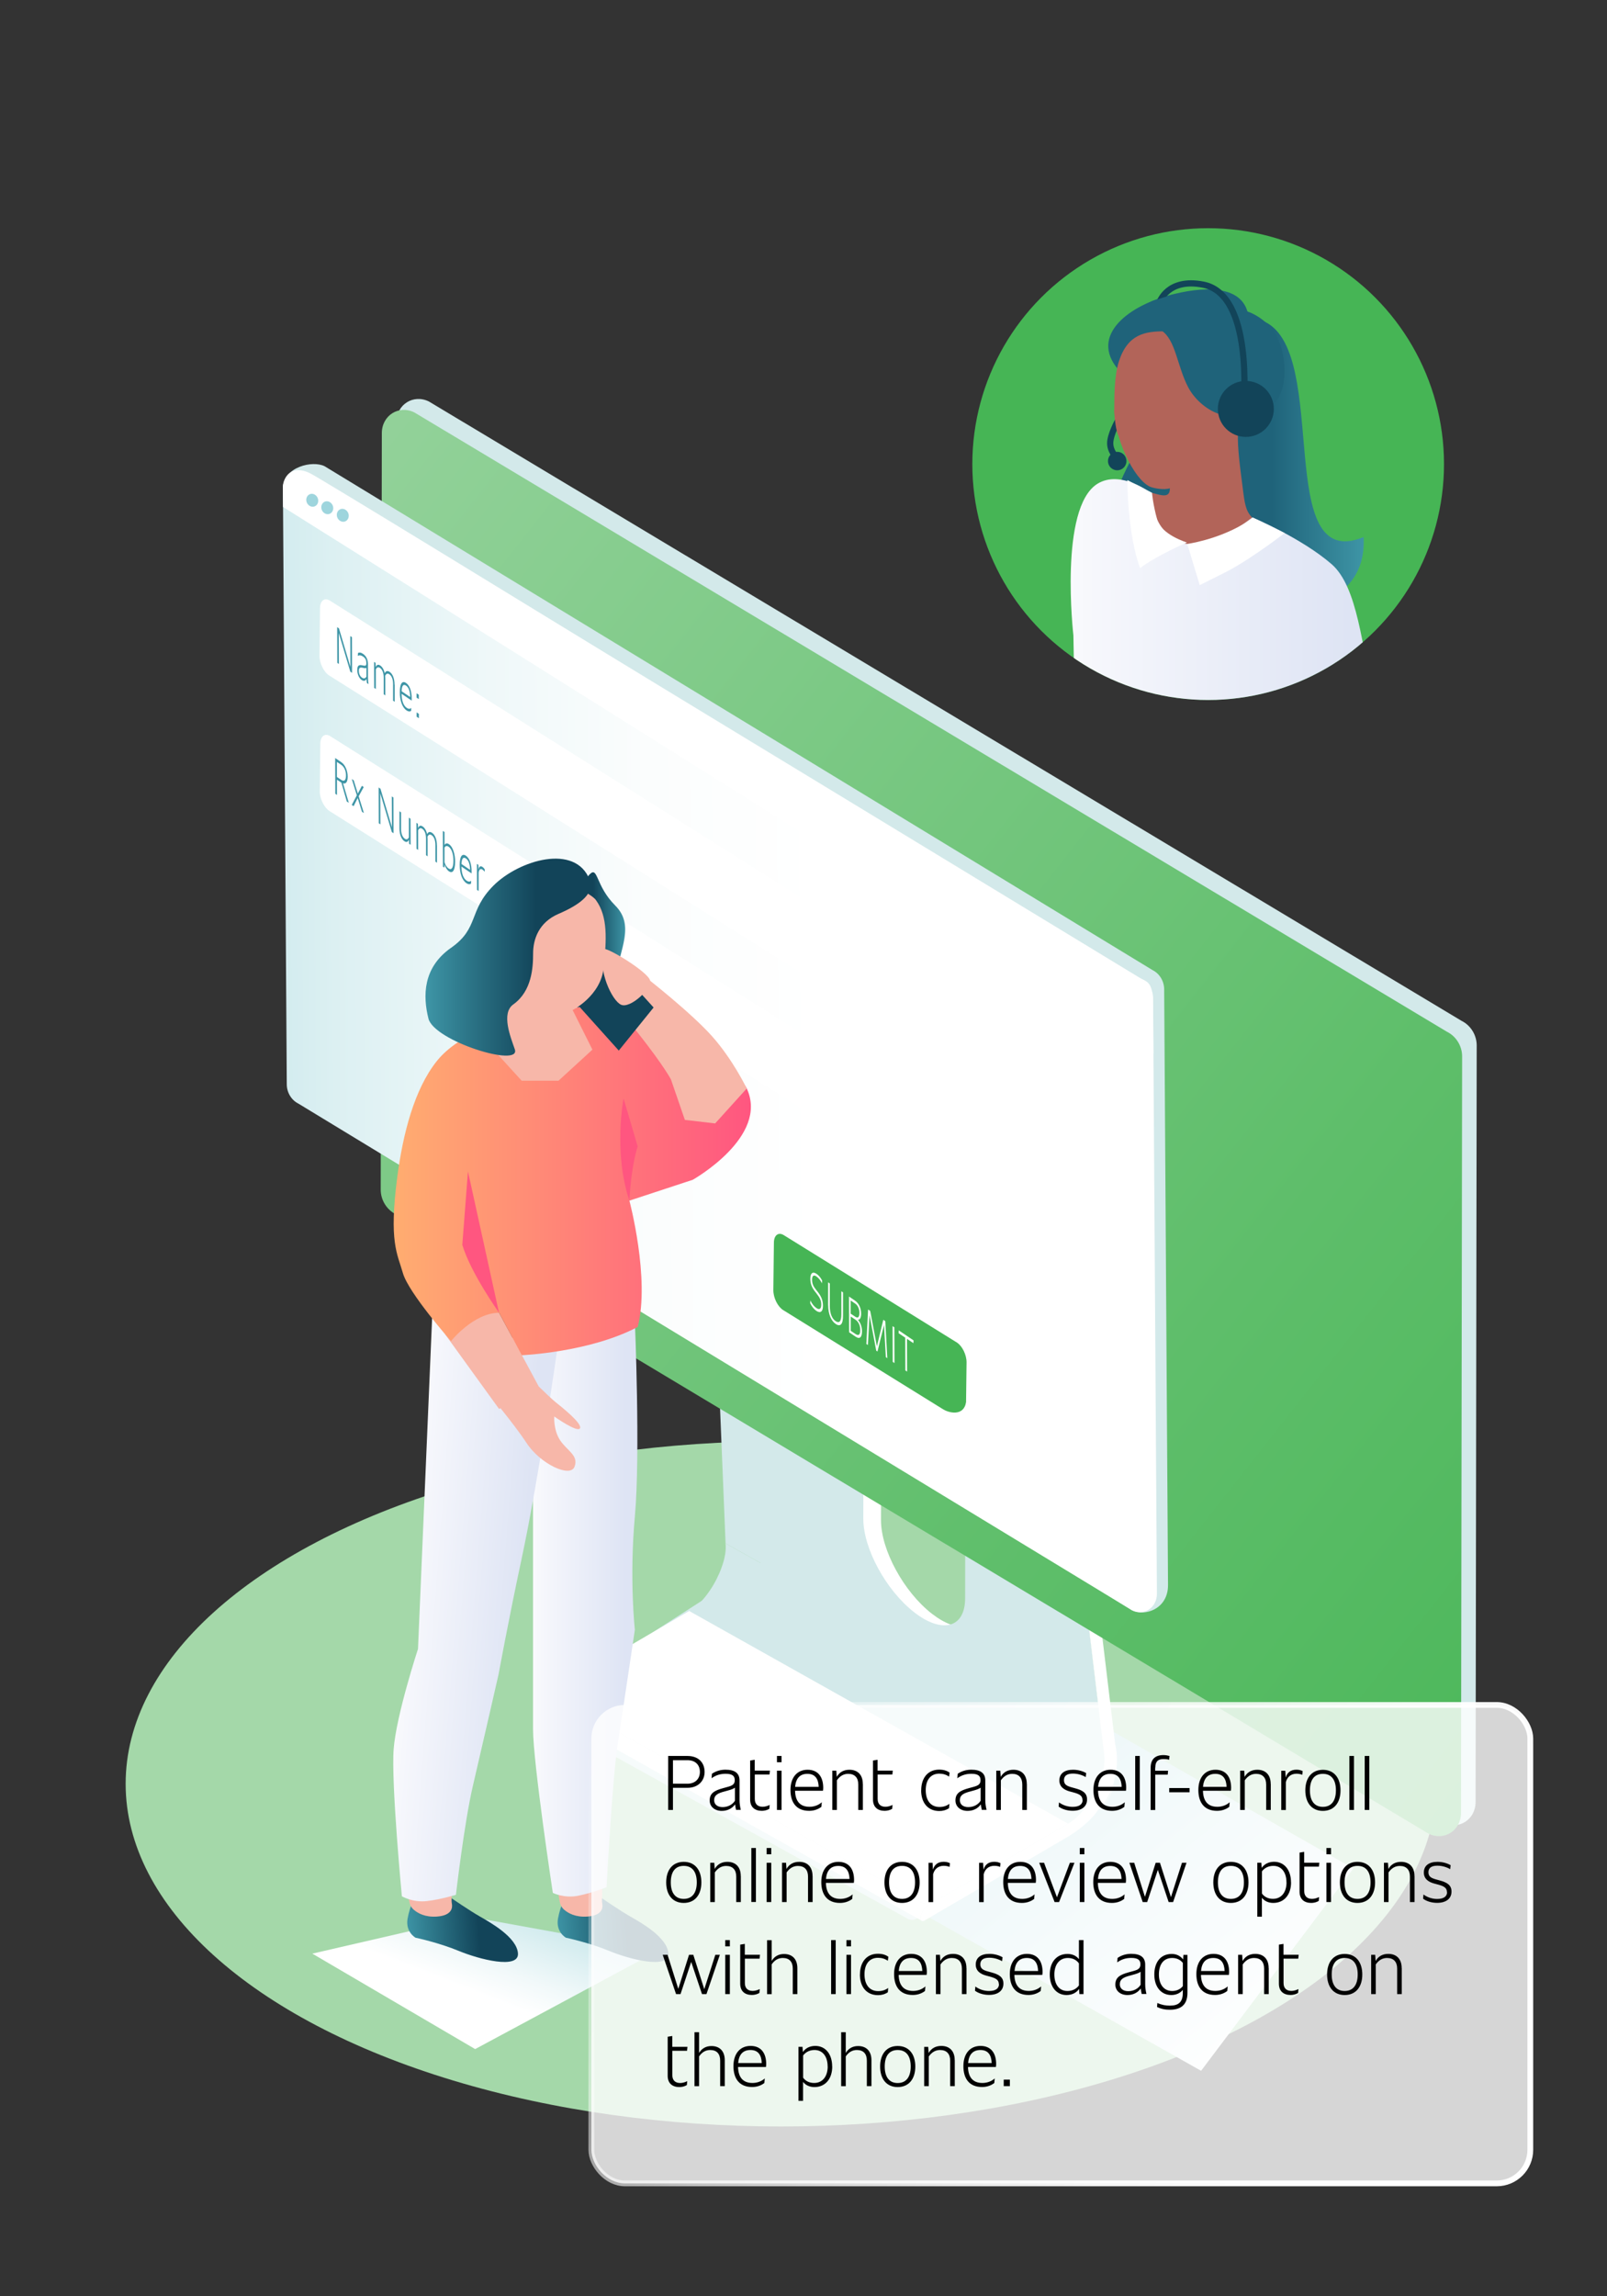 <?xml version="1.0" encoding="UTF-8"?>
<svg xmlns="http://www.w3.org/2000/svg" xmlns:xlink="http://www.w3.org/1999/xlink" viewBox="0 0 259 370">
  <rect x="0" y="0" width="259" height="370" fill="#333333" stroke="none"/>
  <defs>
    <style>
      .cls-1 {
        fill: #1f637a;
      }

      .cls-1, .cls-2, .cls-3, .cls-4 {
        fill-rule: evenodd;
      }

      .cls-5 {
        fill: #46b555;
      }

      .cls-6 {
        stroke: url(#linear-gradient-17);
        stroke-width: .93px;
      }

      .cls-6, .cls-3 {
        fill: none;
        stroke-miterlimit: 10;
      }

      .cls-7 {
        fill: url(#linear-gradient-8);
      }

      .cls-8 {
        fill: url(#linear-gradient-7);
      }

      .cls-9 {
        fill: url(#linear-gradient-5);
      }

      .cls-10 {
        fill: url(#linear-gradient-6);
      }

      .cls-11 {
        fill: url(#linear-gradient-9);
      }

      .cls-12 {
        fill: url(#linear-gradient-3);
      }

      .cls-13 {
        fill: url(#linear-gradient-2);
      }

      .cls-14 {
        fill: #a4d8a9;
      }

      .cls-15 {
        fill: url(#linear-gradient-4);
      }

      .cls-15, .cls-16 {
        mix-blend-mode: multiply;
      }

      .cls-2, .cls-17 {
        fill: #b26459;
      }

      .cls-18 {
        opacity: .8;
      }

      .cls-18, .cls-19 {
        fill: #fff;
      }

      .cls-20 {
        fill: #d3e9ea;
      }

      .cls-21 {
        isolation: isolate;
      }

      .cls-22 {
        fill: #f7b7a9;
      }

      .cls-23 {
        fill: #dadbf5;
      }

      .cls-24 {
        fill: #3e95a6;
      }

      .cls-3 {
        stroke: #124459;
      }

      .cls-25 {
        fill: #9ed5dd;
      }

      .cls-26 {
        fill: url(#linear-gradient-10);
      }

      .cls-27 {
        fill: url(#linear-gradient-11);
      }

      .cls-28 {
        fill: url(#linear-gradient-13);
      }

      .cls-29 {
        fill: url(#linear-gradient-14);
      }

      .cls-30 {
        fill: url(#linear-gradient-15);
      }

      .cls-31 {
        fill: url(#linear-gradient-16);
      }

      .cls-16 {
        fill: url(#linear-gradient);
      }

      .cls-4 {
        fill: url(#linear-gradient-12);
      }

      .cls-32 {
        fill: #ff5680;
      }

      .cls-33 {
        clip-path: url(#clippath);
      }

      .cls-34 {
        fill: #124459;
      }
    </style>
    <linearGradient id="linear-gradient" x1="-1912.76" y1="2214.1" x2="-1809.04" y2="2214.1" gradientTransform="translate(3270.09 -470.43) rotate(34.56) scale(.73 1.08) skewX(-24.61)" gradientUnits="userSpaceOnUse">
      <stop offset="0" stop-color="#9ed5dd"/>
      <stop offset=".45" stop-color="#d1ebee"/>
      <stop offset=".81" stop-color="#f2f9fa"/>
      <stop offset="1" stop-color="#fff"/>
    </linearGradient>
    <linearGradient id="linear-gradient-2" x1="-58.97" y1="1561.48" x2="198.96" y2="1714.83" gradientTransform="translate(72.1 -1545.31) rotate(26.41) scale(1.09 .92) skewX(22.7)" gradientUnits="userSpaceOnUse">
      <stop offset="0" stop-color="#a4d8a9"/>
      <stop offset=".07" stop-color="#9cd5a2"/>
      <stop offset=".69" stop-color="#5ebe6a"/>
      <stop offset=".99" stop-color="#46b555"/>
    </linearGradient>
    <linearGradient id="linear-gradient-3" x1="-48.44" y1="1656.27" x2="96.79" y2="1656.27" gradientTransform="translate(34.84 -1588.72) rotate(26.4) scale(1.08 .93) skewX(23.48)" gradientUnits="userSpaceOnUse">
      <stop offset=".03" stop-color="#9ed5dd"/>
      <stop offset=".03" stop-color="#9ed5dd"/>
      <stop offset=".21" stop-color="#c1e4e9"/>
      <stop offset=".39" stop-color="#dcf0f2"/>
      <stop offset=".57" stop-color="#eff8f9"/>
      <stop offset=".75" stop-color="#fbfdfd"/>
      <stop offset=".95" stop-color="#fff"/>
    </linearGradient>
    <linearGradient id="linear-gradient-4" x1="4626.76" y1="-6514.2" x2="4659.36" y2="-6514.2" gradientTransform="translate(9691.51 164.01) rotate(150) scale(1 -.72) skewX(-30)" xlink:href="#linear-gradient"/>
    <linearGradient id="linear-gradient-5" x1="-6989.97" y1="-191.49" x2="-6972.5" y2="-191.49" gradientTransform="translate(7075.9 12.37) rotate(-4.02)" gradientUnits="userSpaceOnUse">
      <stop offset="0" stop-color="#3e95a6"/>
      <stop offset=".17" stop-color="#328092"/>
      <stop offset=".67" stop-color="#124459"/>
    </linearGradient>
    <linearGradient id="linear-gradient-6" x1="-7014.15" y1="-193.19" x2="-6996.69" y2="-193.19" xlink:href="#linear-gradient-5"/>
    <linearGradient id="linear-gradient-7" x1="9969.49" y1="259.24" x2="9986.3" y2="259.24" gradientTransform="translate(10072.21) rotate(-180) scale(1 -1)" gradientUnits="userSpaceOnUse">
      <stop offset=".12" stop-color="#dee4f4"/>
      <stop offset=".92" stop-color="#f6f7fc"/>
      <stop offset="1" stop-color="#f9fafd"/>
    </linearGradient>
    <linearGradient id="linear-gradient-8" x1="10119.2" y1="964.26" x2="10140.47" y2="964.26" gradientTransform="translate(10249.98 85.01) rotate(-175.54) scale(1 -1)" xlink:href="#linear-gradient-7"/>
    <linearGradient id="linear-gradient-9" x1="9951.2" y1="189.6" x2="10008.77" y2="189.6" gradientTransform="translate(10072.21) rotate(-180) scale(1 -1)" gradientUnits="userSpaceOnUse">
      <stop offset="0" stop-color="#ff5680"/>
      <stop offset="1" stop-color="#ffad70"/>
    </linearGradient>
    <linearGradient id="linear-gradient-10" x1="9971.46" y1="151.44" x2="9979.23" y2="151.44" gradientTransform="translate(10072.21) rotate(-180) scale(1 -1)" gradientUnits="userSpaceOnUse">
      <stop offset="0" stop-color="#3e95a6"/>
      <stop offset=".17" stop-color="#328092"/>
      <stop offset=".67" stop-color="#124459"/>
    </linearGradient>
    <linearGradient id="linear-gradient-11" x1="-6544.75" y1="154.23" x2="-6518.12" y2="154.23" gradientTransform="translate(6613.32)" gradientUnits="userSpaceOnUse">
      <stop offset="0" stop-color="#3e95a6"/>
      <stop offset=".17" stop-color="#328092"/>
      <stop offset=".67" stop-color="#124459"/>
    </linearGradient>
    <clipPath id="clippath">
      <circle class="cls-5" cx="194.72" cy="74.78" r="38.01"/>
    </clipPath>
    <linearGradient id="linear-gradient-12" x1="12575.57" y1="74.94" x2="12615.89" y2="74.94" gradientTransform="translate(12795.37) rotate(-180) scale(1 -1)" gradientUnits="userSpaceOnUse">
      <stop offset="0" stop-color="#3e95a6"/>
      <stop offset=".37" stop-color="#1f637a"/>
    </linearGradient>
    <linearGradient id="linear-gradient-13" x1="11684.31" y1="265.55" x2="11706.03" y2="265.55" gradientTransform="translate(11876.47) rotate(-180) scale(1 -1)" gradientUnits="userSpaceOnUse">
      <stop offset="0" stop-color="#124459"/>
      <stop offset="1" stop-color="#3e95a6"/>
    </linearGradient>
    <linearGradient id="linear-gradient-14" x1="11661.82" y1="264.45" x2="11678.54" y2="264.45" xlink:href="#linear-gradient-13"/>
    <linearGradient id="linear-gradient-15" x1="11661.84" y1="183.65" x2="11705.14" y2="183.65" gradientTransform="translate(11876.47) rotate(-180) scale(1 -1)" xlink:href="#linear-gradient-9"/>
    <linearGradient id="linear-gradient-16" x1="-8771.17" y1="113.16" x2="-8719.93" y2="113.16" gradientTransform="translate(8943.57)" gradientUnits="userSpaceOnUse">
      <stop offset="0" stop-color="#f9fafd"/>
      <stop offset=".08" stop-color="#f6f7fc"/>
      <stop offset=".88" stop-color="#dee4f4"/>
    </linearGradient>
    <linearGradient id="linear-gradient-17" x1="105.01" y1="264.46" x2="236.95" y2="362.07" gradientUnits="userSpaceOnUse">
      <stop offset="0" stop-color="#fff" stop-opacity="0"/>
      <stop offset="0" stop-color="#fff" stop-opacity="0"/>
      <stop offset=".08" stop-color="#fff" stop-opacity=".21"/>
      <stop offset=".17" stop-color="#fff" stop-opacity=".4"/>
      <stop offset=".26" stop-color="#fff" stop-opacity=".56"/>
      <stop offset=".35" stop-color="#fff" stop-opacity=".7"/>
      <stop offset=".45" stop-color="#fff" stop-opacity=".81"/>
      <stop offset=".56" stop-color="#fff" stop-opacity=".89"/>
      <stop offset=".67" stop-color="#fff" stop-opacity=".95"/>
      <stop offset=".81" stop-color="#fff" stop-opacity=".99"/>
      <stop offset="1" stop-color="#fff"/>
    </linearGradient>
  </defs>
  <g class="cls-21">
    <g id="Layer_1">
      <g>
        <ellipse class="cls-14" cx="125.88" cy="287.43" rx="105.63" ry="55.21"/>
        <g>
          <polygon class="cls-16" points="193.58 333.67 128.82 297.15 159.74 267.83 218.12 301.07 193.58 333.67"/>
          <g>
            <path class="cls-20" d="M146.09,309.06l-58.01-32.15c-1.01-.7-1.04-2.24-.06-2.83l40.71-26.2,47.93,33.33c3.76,2.61,3.87,8.3.21,10.49l-29.14,17.45c-.5.3-1.14.26-1.65-.09Z"/>
            <g class="cls-21">
              <path class="cls-20" d="M177.99,282.94l-61.06-34.26c.07.56.04,1.18-.07,1.83-.03.2-.07.39-.12.6-.03.13-.06.26-.1.4,0,.03-.02.06-.03.09-.04.15-.08.29-.13.44-.04.14-.09.27-.14.41-.05.13-.09.26-.14.39-.05.13-.1.25-.15.38-.05.12-.1.25-.16.37-.05.12-.11.24-.17.36-.06.12-.11.24-.17.36-.06.12-.12.24-.18.36-.06.12-.13.24-.19.35-.07.12-.13.23-.2.35-.07.12-.14.23-.21.35-.07.12-.15.24-.23.35-.03.05-.07.1-.1.16-.05.07-.09.14-.14.2-.1.14-.2.28-.3.42-.14.18-.27.36-.41.53-.57.7-1.18,1.3-1.81,1.76-.18.14-.37.26-.56.37-.04.03-.09.05-.13.08l61.06,34.26s.09-.05.13-.08c.19-.11.37-.24.56-.37.63-.47,1.24-1.07,1.81-1.76.14-.17.28-.35.41-.53.1-.14.2-.28.3-.42.05-.07.09-.14.14-.2.03-.05.07-.1.1-.16.08-.12.15-.24.23-.35.07-.12.14-.23.21-.35.07-.12.14-.23.2-.35.07-.12.13-.23.19-.35.06-.12.12-.24.18-.36.06-.12.12-.24.17-.36.06-.12.11-.24.17-.36.05-.12.11-.25.16-.37.05-.13.1-.25.15-.38.05-.13.1-.26.14-.39.05-.14.09-.27.14-.41.05-.15.09-.29.13-.44,0-.03.02-.06.03-.09.04-.13.07-.27.1-.4.05-.2.09-.4.12-.6.11-.66.14-1.27.07-1.83Z"/>
              <polygon class="cls-19" points="149.49 307.07 88.43 272.81 111.08 259.58 172.14 293.84 149.49 307.07"/>
              <path class="cls-19" d="M88.43,272.81s0,0-.01,0c-.04.02-.07.04-.11.07-.12.09-.24.21-.35.34-.03.03-.06.07-.08.1-.02.03-.04.05-.06.08-.02.02-.03.05-.05.07-.01.02-.03.05-.04.07-.01.02-.03.04-.04.07-.01.02-.03.04-.04.07-.01.02-.02.04-.04.07-.01.02-.02.04-.03.07-.01.02-.02.05-.03.07-.01.02-.02.05-.03.07-.01.02-.02.05-.03.07,0,.02-.02.05-.03.07,0,.02-.02.05-.03.07,0,.03-.02.05-.03.08,0,.03-.02.06-.03.09,0,.03-.02.07-.02.1,0,.02,0,.03-.01.05,0,.03-.01.05-.01.08-.05.32,0,.55.14.64l61.06,34.26c-.14-.1-.19-.32-.14-.64,0-.03,0-.05.01-.08,0-.02,0-.03.01-.05,0-.03.02-.07.02-.1,0-.03.02-.06.03-.09,0-.03.02-.05.03-.08,0-.02.02-.05.03-.07,0-.02.02-.05.03-.07,0-.02.02-.05.03-.07.01-.02.02-.05.03-.07.01-.02.02-.05.03-.07.01-.02.02-.05.03-.07.01-.02.02-.04.04-.07.01-.02.03-.04.04-.07.01-.02.03-.05.04-.07.01-.02.03-.05.04-.07.02-.02.03-.05.05-.07.02-.03.04-.05.06-.08.03-.04.05-.07.08-.1.11-.14.23-.25.35-.34.04-.03.07-.05.11-.07,0,0,0,0,.01,0l-61.06-34.26Z"/>
              <g>
                <path class="cls-19" d="M177.75,281.02l-57.96-32.11-2.6-67.3-.23-1.92,28.46,19.79-3.36-.27-.07,45.76c0,4.77,3.66,11.51,8.19,15.04,1.06.82,2.07,1.4,3,1.74,3.06,1.11,5.22-.33,5.22-3.99l.07-47.45,11.77,8.19,7.52,62.53Z"/>
                <path class="cls-20" d="M177.99,282.94l-61.05-34.26-2.83-69.22,3.09,2.15,25.37,17.64-3.36-.27-.07,45.76c0,4.77,3.66,11.51,8.19,15.04,2.29,1.79,4.37,2.41,5.86,1.97,1.46-.42,2.36-1.86,2.36-4.22l.07-49.2,2.85,1.98,11.77,8.19,7.52,62.53.23,1.92Z"/>
              </g>
              <path class="cls-19" d="M171.44,216.33c.29-.13.51-.03.55.31l7.75,64.45c.76,3.17.04,7.62-2.75,10.53-1.37,2.03-3.73,3.7-5.36,4.62l-22.63,13.22c-.5.23-.73-.08-.6-.7.13-.66.63-1.41,1.09-1.68l22.65-13.23c1.2-.68,2.36-1.9,3.35-3.36.99-1.46,1.79-3.15,2.21-4.72.27-1.02.39-1.99.29-2.82l-7.75-64.45c-.06-.49.28-1.31.77-1.82.15-.16.3-.28.44-.34Z"/>
            </g>
          </g>
          <path class="cls-20" d="M232.57,293.69l-166.44-99.8c-1.46-.73-2.42-2.29-2.42-3.95l.18-121.91c0-2.85,2.74-4.58,5.25-3.33l166.44,99.8c1.46.73,2.42,2.29,2.42,3.95l-.18,121.91c0,2.85-2.74,4.58-5.25,3.33Z"/>
          <path class="cls-13" d="M230.22,295.45L63.78,195.65c-1.46-.73-2.42-2.29-2.42-3.95l.18-121.91c0-2.85,2.74-4.58,5.25-3.33l166.44,99.8c1.46.73,2.42,2.29,2.42,3.95l-.18,121.91c0,2.85-2.74,4.58-5.25,3.33Z"/>
        </g>
        <g>
          <g>
            <path class="cls-20" d="M182.45,259.47L49.89,176.42c-1.13-.56-1.87-1.78-1.88-3.09l-2.41-94.83c.22-3.3,4.77-4.34,6.71-3.38l133.44,81.19c1.13.56,1.87,1.78,1.88,3.09l.62,95.99c.02,3.89-3.75,5.11-5.8,4.08Z"/>
            <path class="cls-12" d="M182.45,259.47L48.1,177.83c-1.13-.56-1.87-1.78-1.88-3.09l-.62-95.99c-.01-2.24,2.07-3.63,4.01-2.67l134.35,81.64c1.13.56,1.87,1.78,1.88,3.09l.62,95.99c.01,2.24-2.07,3.63-4.01,2.67Z"/>
          </g>
          <path class="cls-19" d="M45.62,81.69l140.27,88.08s-.02-3.14-.05-7.65-.98-3.83-3.5-5.08c-2.52-1.25-128.87-79.02-132.27-80.73-3.4-1.7-4.49.99-4.48,2.19s.02,3.19.02,3.19Z"/>
          <path class="cls-25" d="M51.29,80.68c0,.58-.43,1.01-.96.97s-.97-.54-.97-1.11.43-1.01.96-.97.97.54.97,1.11Z"/>
          <path class="cls-25" d="M53.71,81.88c0,.58-.43,1.01-.96.97s-.97-.54-.97-1.11.43-1.01.96-.97.97.54.97,1.11Z"/>
          <path class="cls-25" d="M56.21,83.1c0,.58-.43,1.01-.96.97s-.97-.54-.97-1.11.43-1.01.96-.97.97.54.97,1.11Z"/>
        </g>
        <path class="cls-19" d="M174.81,185.54L53.05,108.84c-.87-.56-1.57-1.99-1.56-3.21l.09-7.64c.01-1.22.74-1.75,1.61-1.2l121.76,76.7c.87.56,1.57,1.99,1.56,3.21l-.09,7.64c-.01,1.22-.74,1.75-1.61,1.2Z"/>
        <g>
          <path class="cls-24" d="M56.72,102.66l.02,5.76-.28-.19-1.86-6.24.02,5-.26-.18-.02-5.76.29.2,1.85,6.22-.02-4.98.26.18Z"/>
          <path class="cls-24" d="M59.13,110.04c-.02-.2-.05-.41-.06-.64-.17.32-.44.39-.78.17-.43-.29-.71-.96-.71-1.59,0-.76.26-.88.78-.78l.25.05c.31.06.44,0,.43-.43,0-.41-.12-.76-.54-1.04-.3-.2-.57-.25-.83-.09l.02-.46c.23-.14.51-.09.79.11.57.38.83.96.83,1.71v2.08c0,.4.04.75.08,1.1l-.27-.19ZM59.06,109.01v-1.39c-.1.06-.24.06-.42.02l-.2-.04c-.38-.08-.61-.03-.6.52,0,.45.2.87.5,1.07.32.22.59.11.72-.19Z"/>
          <path class="cls-24" d="M63.61,110.31v2.77s-.26-.18-.26-.18v-2.72c-.01-.73-.22-1.28-.61-1.54-.27-.18-.49-.11-.66.25.01.12.02.26.02.39v2.77s-.26-.18-.26-.18v-2.72c-.01-.73-.22-1.28-.61-1.54-.27-.18-.48-.1-.66.24v3.17s-.26-.18-.26-.18l-.02-4.19.24.16.02.69c.16-.41.42-.48.74-.26.33.22.59.65.71,1.23.19-.38.47-.43.8-.21.47.32.79,1.05.79,2.05Z"/>
          <path class="cls-24" d="M66.36,112.9l-1.64-1.11c.02,1.07.28,1.9.85,2.28.26.17.51.2.72,0l-.03.47c-.22.16-.48.1-.72-.06-.74-.5-1.1-1.62-1.1-2.96,0-1.37.38-1.89,1-1.48.62.42.92,1.38.92,2.56,0,.09,0,.21-.01.29ZM64.73,111.38l1.38.93c-.02-.88-.22-1.53-.67-1.84-.45-.3-.68.05-.71.9Z"/>
          <path class="cls-24" d="M67.5,111.95v.7s-.36-.24-.36-.24v-.7s.36.24.36.24ZM67.51,115.03v.7s-.36-.24-.36-.24v-.7s.36.24.36.24Z"/>
        </g>
        <path class="cls-5" d="M152.08,227.13l-25.88-16.05c-.87-.56-1.57-1.99-1.56-3.21l.09-7.64c.01-1.22.74-1.75,1.61-1.2l27.88,17.29c.87.56,1.57,1.99,1.56,3.21l-.08,6.39c-.37,2.37-2.81,1.71-3.62,1.2Z"/>
        <g>
          <path class="cls-19" d="M130.58,209.97l.03-.43c.29.61.62.99,1,1.25.46.31.75.1.75-.58,0-.65-.22-1.1-.74-1.76l-.2-.26c-.47-.59-.82-1.19-.82-2.15,0-.92.4-1.19.98-.8.35.23.66.59.92,1.08l-.02.46c-.28-.55-.58-.88-.92-1.12-.43-.29-.68-.08-.68.55,0,.65.22,1.08.67,1.64l.2.25c.64.8.88,1.43.89,2.3,0,.92-.4,1.27-1.07.82-.37-.25-.72-.66-1-1.24Z"/>
          <path class="cls-19" d="M133.47,210.33v-3.71s.27.19.27.19v3.71c.02,1.19.38,1.98.94,2.36.57.38.92.08.92-1.11v-3.71s.27.19.27.19v3.71c.02,1.46-.45,1.87-1.18,1.37-.72-.49-1.2-1.54-1.21-3Z"/>
          <path class="cls-19" d="M138.93,214.52c0,.89-.32,1.34-1.03.86l-1.05-.71-.02-5.76.96.65c.64.43,1,1.23,1,2.13,0,.57-.17,1.02-.54.96.43.44.68,1.16.68,1.88ZM137.1,209.55v2.12s.75.5.75.5c.49.33.66-.04.66-.64,0-.63-.24-1.19-.7-1.5l-.71-.48ZM138.65,214.33c0-.74-.27-1.35-.78-1.69l-.76-.51v2.3s.79.53.79.53c.5.34.75.07.75-.62Z"/>
          <path class="cls-19" d="M142.77,218.68l-.29-5.2-1.06,4.29-.2-.14-1.08-5.74-.26,4.83-.25-.17.28-5.55.34.23,1.08,5.71,1.03-4.28.32.22.33,5.96-.25-.17Z"/>
          <path class="cls-19" d="M143.86,213.68l.28.19.02,5.76-.28-.19-.02-5.76Z"/>
          <path class="cls-19" d="M147.22,216.43l-1.04-.7.02,5.28-.28-.19-.02-5.28-1.07-.72.02-.46,2.39,1.62-.03.46Z"/>
        </g>
        <path class="cls-19" d="M174.86,207.38l-121.76-76.7c-.87-.56-1.57-1.99-1.56-3.21l.09-7.64c.01-1.22.74-1.75,1.61-1.2l121.76,76.7c.87.56,1.57,1.99,1.56,3.21l-.09,7.64c-.01,1.22-.74,1.75-1.61,1.2Z"/>
        <g>
          <path class="cls-24" d="M55.01,126.1l-.7-.47v2.46s-.27-.19-.27-.19l-.02-5.76,1,.68c.6.41,1.01,1.34,1.02,2.31,0,.83-.28,1.25-.76,1.08l.94,3.15-.33-.22-.87-3.04ZM54.31,125.2l.7.47c.47.32.75.04.75-.72,0-.8-.32-1.41-.76-1.71l-.7-.47v2.43Z"/>
          <path class="cls-24" d="M58.34,130.81l-.69-2.22-.66,1.31-.3-.2.82-1.55-.81-2.62.31.21.66,2.13.66-1.25.29.2-.81,1.48.84,2.71-.3-.2Z"/>
          <path class="cls-24" d="M63.41,128.5l.02,5.76-.28-.19-1.86-6.24.02,5-.26-.18-.02-5.76.29.2,1.85,6.22-.02-4.98.26.18Z"/>
          <path class="cls-24" d="M66.16,131.93l.02,4.19-.24-.16-.03-.67c-.16.4-.42.47-.74.25-.46-.31-.79-1.05-.79-2.05v-2.77s.26.18.26.18v2.71c.01.73.23,1.28.61,1.54.27.18.48.1.65-.23v-3.17s.26.18.26.18Z"/>
          <path class="cls-24" d="M70.43,136.24v2.77s-.26-.18-.26-.18v-2.72c-.01-.73-.22-1.28-.61-1.54-.27-.18-.49-.11-.66.25.01.12.02.26.02.39v2.77s-.26-.18-.26-.18v-2.72c-.01-.73-.22-1.28-.61-1.54-.27-.18-.48-.1-.66.24v3.17s-.26-.18-.26-.18l-.02-4.19.24.16.03.69c.16-.41.42-.48.74-.26.33.22.59.65.71,1.23.19-.38.47-.43.8-.21.47.32.79,1.05.79,2.05Z"/>
          <path class="cls-24" d="M73.35,138.89c0,1.33-.39,1.92-.99,1.51-.31-.21-.55-.59-.71-1.1l-.02.51-.24-.16-.02-5.76.27.18v2.09c.16-.29.41-.35.73-.13.6.41.98,1.53.99,2.86ZM73.08,138.71c0-1.05-.28-1.94-.77-2.27-.29-.2-.52-.13-.67.13v2.37c.16.48.39.82.66,1,.49.33.78-.17.78-1.23Z"/>
          <path class="cls-24" d="M76.01,140.74l-1.64-1.11c.02,1.07.28,1.9.85,2.28.26.17.51.2.72,0l-.03.47c-.22.16-.48.1-.72-.06-.74-.5-1.1-1.62-1.1-2.96,0-1.37.38-1.89,1-1.48.62.42.92,1.38.92,2.56,0,.09,0,.22-.01.29ZM74.38,139.22l1.38.94c-.02-.88-.22-1.53-.67-1.84-.45-.3-.68.05-.71.9Z"/>
          <path class="cls-24" d="M78.13,140.08l-.02.39c-.11-.15-.22-.26-.35-.35-.35-.23-.55.02-.62.48v2.97s-.26-.18-.26-.18l-.02-4.19.24.16.03.74c.09-.46.28-.65.63-.41.15.1.27.24.36.39Z"/>
        </g>
        <g>
          <polygon class="cls-15" points="76.58 330.17 106.04 314.34 75.93 308.88 50.34 314.79 76.58 330.17"/>
          <path class="cls-9" d="M91.25,305.37s-.94,1.65-1.32,3.78c-.38,2.14,1.27,3.07,1.27,3.07,0,0,3.75.79,7,2.14,3.26,1.35,9.7,3.01,9.52.39-.18-2.62-4.51-5.01-6.15-5.95-1.65-.94-4.74-3.06-4.74-3.06l-5.58-.37Z"/>
          <path class="cls-22" d="M97.09,302.62l-.07,3.62c0,.18.02.35.05.52.1.53.1,1.88-2.42,2.06-1.89.13-3.07-.54-3.72-1.1-.4-.34-.64-.82-.73-1.34-.09-.55-.24-1.43-.43-2.54,2.46-.31,4.9-.72,7.32-1.22Z"/>
          <path class="cls-10" d="M67.01,305.37s-.94,1.65-1.32,3.78c-.38,2.14,1.27,3.07,1.27,3.07,0,0,3.75.79,7,2.14,3.26,1.35,9.7,3.01,9.52.39-.18-2.62-4.51-5.01-6.15-5.95-1.65-.94-4.74-3.06-4.74-3.06l-5.58-.37Z"/>
          <path class="cls-22" d="M72.85,302.62l-.07,3.62c0,.18.02.35.05.52.1.53.1,1.88-2.42,2.06-1.89.13-3.07-.54-3.72-1.1-.4-.34-.64-.82-.73-1.34-.09-.55-.24-1.43-.43-2.54,2.46-.31,4.9-.72,7.32-1.22Z"/>
          <path class="cls-8" d="M102.32,212.9s.91,21.43,0,31.46c-.91,10.03,0,18.24,0,18.24,0,0-1.82,12.31-2.74,18.24-.91,5.93-1.82,23.25-1.82,23.25,0,0-2.28.91-4.56,1.37-2.28.46-4.1-.46-4.1-.46,0,0-3.19-20.97-3.19-26.44v-65.65h16.41Z"/>
          <path class="cls-7" d="M89.77,217.75s-2.93,20.49-5.73,33.56c-2.11,9.85-3.69,18.5-3.69,18.5,0,0-2.77,12.13-4.14,17.97-1.37,5.84-2.73,17.53-2.73,17.53,0,0-2.34.73-4.65,1.01-2.31.28-4.06-.77-4.06-.77,0,0-1.75-18.3-1.32-23.75.42-5.45,3.92-16.11,3.92-16.11l2.31-54.14,20.09,6.22Z"/>
          <polygon class="cls-22" points="80.44 211.53 86.82 223.39 80.44 227.03 71.72 214.97 74.51 211.53 77.25 210.16 80.44 211.53"/>
          <path class="cls-11" d="M97.76,160.93c-3.22.8-5.93,1.82-5.93,1.82,0,0,1.82,6.84-3.19,8.21-5.01,1.37-7.29-6.38-7.29-6.38,0,0-7.29,1.82-10.94,6.38-3.65,4.56-5.48,11.78-6.38,18.69-1.37,10.49,0,12.31.91,15.5.91,3.19,7.75,10.94,7.75,10.94,0,0,3.65-4.56,7.75-4.56l3.65,6.84s10.94-.46,18.69-4.56c2.01-7.76-1.34-20.35-1.34-20.35l10.21-3.36s12.34-6.94,8.7-14.72c-1.41-3.01-6.75-.93-6.75-.93,0,0-.53,1.95-2.81-3.52-2.28-5.47-9.37-10.91-13.02-9.99Z"/>
          <path class="cls-32" d="M100.5,176.99l2.28,7.75s-1.02,2.75-1.34,8.72c-2.62-7.81-.94-16.47-.94-16.47Z"/>
          <path class="cls-32" d="M80.44,211.53s-4.56-6.38-5.93-10.94l.91-11.85,5.01,22.8Z"/>
          <path class="cls-22" d="M84.41,221.03s4.12,4.1,5.13,4.9c1,.8,4.3,3.41,3.94,4.2-.36.8-4.15-1.89-4.15-1.89,0,0-.16,2.16.95,3.84,1.11,1.68,3.01,2.41,2.32,4.25-.69,1.83-5.51-.43-7.72-3.8-2.22-3.37-6.45-8.34-6.45-8.34l5.99-3.16Z"/>
          <path class="cls-22" d="M108.15,173.96s-1.04-2.08-5.34-7.53c-3.69-4.66-6.1-6.85-6.1-6.85l7.48-2.02s7.19,5.61,10.58,9.42c3.39,3.81,5.58,8.41,5.58,8.41l-5.09,5.63-4.88-.57-2.23-6.48Z"/>
          <path class="cls-26" d="M95.03,144.97c1.37,1.82,2.28,3.65,2.28,8.21s-1.58,6.43-4.32,9.17c4.31-1.08,7.11-.9,7.11-.9,0,0-1.42-.98-.96-3.71.83-4.97,3.19-8.66,0-11.85-3.19-3.19-2.74-6.38-4.1-5.01-1.37,1.37,0,4.1,0,4.1Z"/>
          <polygon class="cls-34" points="96.1 152.12 105.34 162.34 99.73 169.28 91.12 159.69 96.1 152.12"/>
          <path class="cls-22" d="M96.06,145.05c1.93,2.69,1.7,6.3,1.24,10.86-.46,4.56-5.01,6.84-5.01,6.84l3.19,6.38-5.47,5.01h-5.93l-4.56-5.01s2.28-7.75,2.28-11.4,2.28-11.4,2.28-11.4l8.21-3.65s3.1,1.43,3.77,2.36Z"/>
          <path class="cls-27" d="M95.03,141.78c.88,2.29-1.82,4.1-5.01,5.47-3.19,1.37-4.1,4.1-4.1,6.38s-.2,6.07-3.19,8.21c-2,1.43-.44,5.27.24,7.23,1.07,3.04-13.01-1.31-13.92-4.95-.91-3.65-.91-8.21,3.65-11.4,4.56-3.19,2.74-5.93,6.84-10.03,4.1-4.1,13.22-6.84,15.5-.91Z"/>
          <path class="cls-22" d="M97.25,152.96c.17-.64,7.34,3.7,7.53,5.06.19,1.37-3.22,4.54-4.69,3.87-1.47-.67-3.74-5.51-2.84-8.94Z"/>
        </g>
        <g>
          <g>
            <circle class="cls-5" cx="194.72" cy="74.78" r="38.01"/>
            <g class="cls-33">
              <g>
                <path class="cls-4" d="M219.77,86.53c.63,11.59-12.56,13.63-23.49,10.23-8.17-2.54-14.32-8.47-16.61-13.8-2.32-5.39,18.07-34.09,24.22-31.09,10.56,5.14,1.25,40.69,15.88,34.67Z"/>
                <path class="cls-1" d="M197.02,72.54c-.93-.38-1.96.84-2.77.84-10.14,0-10.55-10.21-13.57-13.33-5.42-5.61.8-10.57,7.68-12.45,5.23-1.43,11.74-1.88,12.78,2.96,7.8,7.7,2.93,24.9-4.11,21.98Z"/>
                <path class="cls-2" d="M183.56,79.71c.67-1.8,5.07,1.83,4.98-1.04-.89.33-2.67,0-3.24-.27-2.58-1.21-5.81-7.93-5.71-12.75.02-1.08-.09-4.92.77-7.51,1.44-4.32,4.2-4.74,7.28-4.76,8.49,2.51,2.5,6.82,9.97,11.51.55.35,1.27-.15,1.62-.5.66-.66,1.41-1.28,2.17-1.26.76.02,1.54.7,1.34,1.92-.06.39-.72.89-.72,1.52,0,2.12-1.72,3.12-2.49,3.12-.15,2.41.45,6.45.71,8.54.38,3.06.5,4,1.56,5.18,1.08,1.21-7.39,7.88-8.75,8.73-2.13,1.33-5.51,2.05-6.43,1.95-.77-.08-1.28-3.08-.54-5.17.54-1.51-3.01-7.87-2.51-9.22Z"/>
                <path class="cls-1" d="M187.17,53.24c2.71-3.18,10.4-4.19,13.31-3.2,1.44.28,3.96,1.7,5.23,4.05,1.53,2.83,1.62,6.8.79,9.01-1.82,4.85-6.85,4.17-9.15,3.82-2.16-.34-4.65-2.22-5.85-4.52-1.79-3.4-2.01-7.69-4.34-9.16Z"/>
                <path class="cls-17" d="M185.61,130.45l-14.69-9.09c-.67-.94-8.21-10.65-8.21-10.65l-.76,2.63s.22,1.02-1.77-.81c-1.99-1.82-2.03-2.99-4.59-2.47-2.57.53-3.64,4.77.34,8.41,3.37,3.09,7.95,8.31,9.27,9.84h0s.05.05.05.05c.21.24.34.39.34.39l.03-.04,13.27,13.66s1.91-2.32,2.68-2.9c.94-.7,2.24-2.75,2.74-3.81.57-1.22,1.31-5.22,1.31-5.22Z"/>
                <path class="cls-28" d="M190.07,258.23s1.31,1.96,1.96,4.58c.65,2.62-1.31,3.92-1.31,3.92,0,0-4.58,1.31-8.5,3.27-3.92,1.96-11.77,4.58-11.77,1.31,0-3.27,5.15-6.61,7.12-7.92,1.96-1.31,5.61-4.21,5.61-4.21l6.89-.95Z"/>
                <path class="cls-29" d="M209.81,253.75s2.06,1.14,3.84,3.17c1.78,2.03.64,4.09.64,4.09,0,0-3.47,3.26-6.06,6.8-2.59,3.54-8.37,9.47-9.87,6.56-1.5-2.91,1.35-8.79,2.5-10.86,1.14-2.06,2.55-6.47,2.55-6.47l6.4-3.3Z"/>
                <path class="cls-17" d="M197.78,195.9l-.65,21.59s3.27,3.92,5.23,6.54c1.71,2.29,7.92,25.88,9.46,31.09.24.8.07,1.68-.48,2.32-.84.98-2.28,2.28-4.25,2.57-2.64.39-3.43-1.09-3.43-1.09,0,0-10.47-23.12-12.43-26.39-1.96-3.27-7.2-12.43-7.2-14.39s-1.31-22.24-1.31-22.24h15.04Z"/>
                <path class="cls-17" d="M192.68,200.45v17.01s1.31,5.89,1.31,9.81c0,3.51-2.1,27.69-2.54,32.12-.06.65-.33,1.27-.79,1.73-.75.75-2.17,1.7-4.52,1.7-3.14,0-3.26-1.67-3.18-2.34.03-.22.04-.43.02-.65l-2.73-33.2-.65-9.16-3.92-21.59,17.01,4.58Z"/>
                <path class="cls-30" d="M210.54,143.36s2.42,13.26,3.73,19.15c1.31,5.89-1.31,20.28-1.96,25.51-.65,5.23-.38,34.94-.38,34.94,0,0-5.63,2.69-18.06.73-12.43-1.96-21.28-6.38-21.28-6.38,0,0-2.14-46.95-.83-54.8,1.31-7.85,2.62-19.62,2.62-19.62l36.17.48Z"/>
                <path class="cls-31" d="M221.47,112.8c-1.96-8.5-2.62-18.23-6.87-21.91-4.91-4.25-12.76-7.52-12.76-7.52,0,0-7.2,5.89-11.77,3.92-4.58-1.96-4.58-7.85-4.58-7.85,0,0-4.88-3.79-8.61-1.49-6.25,3.86-3.88,24.43-3.88,24.43l.3,16.32-.89,22.5s11.12,7.2,20.28,7.85c9.16.65,20.28-4.58,20.28-4.58v-8.55s5.54.24,8.81-2.38c3.27-2.62,1.66-12.24-.31-20.74Z"/>
                <path class="cls-19" d="M207.06,85.89c-1.74,1.32-6.31,4.69-9.58,6.33l-4.12,2.06-2.01-6.64s4.65-.62,8.98-3.16c.55-.32,1.1-.67,1.63-1.06l5.1,2.48Z"/>
                <path class="cls-19" d="M181.69,77.36s0,8.68,2.06,14.17c2.74-2.06,7.55-4.12,7.55-4.12,0,0-4.12-1.23-4.8-3.7-.69-2.47-.83-4.31-.83-4.31l-3.97-2.04Z"/>
                <polygon class="cls-23" points="205.63 111.08 200.72 117.4 207.03 118.1 205.63 111.08"/>
                <polygon class="cls-34" points="150.23 100.43 156.06 122.95 168.38 124.59 163.29 101.13 150.23 100.43"/>
                <path class="cls-17" d="M197.36,117.7l-23.32-3.8c-1.04-.51-8.82-3.92-8.82-3.92l.58,2.67s.68.79-1.94.13c-2.62-.66-3.2-1.68-5.21,0-2.01,1.68-.94,5.93,4.29,7.25,4.43,1.12,10.94,3.55,12.83,4.27h0s.07.03.07.03c.3.11.48.18.48.18v-.04s18.16,5.74,18.16,5.74c0,0,3.2-1.76,3.61-2.63.49-1.06.67-3.48.6-4.65-.08-1.34-1.32-5.22-1.32-5.22Z"/>
                <path class="cls-17" d="M150.88,105.85s2.14-1.93,3.01-1.53c.87.41,3.13,2.09,3.19,4,0,0,.29,4.7-3.02,7.28-3.77-2.7-3.18-9.76-3.18-9.76Z"/>
              </g>
            </g>
          </g>
          <circle class="cls-34" cx="200.79" cy="65.89" r="4.51"/>
          <path class="cls-3" d="M200.43,65.1s1.64-17.62-6.48-19.23c-5.81-1.15-7.08,2.86-7.08,2.86"/>
          <path class="cls-1" d="M189.13,47.41l-3.51,1.13-.79,2.45s2.9.41,2.99.38,1.7-.57,1.68-.67-.37-3.29-.37-3.29Z"/>
          <path class="cls-3" d="M180.22,67.72s-1.34,2.35-1.29,3.79c.05,1.44,1.29,2.49,1.29,2.49"/>
          <circle class="cls-34" cx="180.06" cy="74.29" r="1.49"/>
          <path class="cls-2" d="M179.58,66.03s.08,2.91.65,4.09c.58,1.18,2.73-.14,2.73-.14l-.96-4.36-2.43.41Z"/>
        </g>
      </g>
      <g>
        <g>
          <rect class="cls-6" x="95.31" y="274.72" width="151.33" height="77.09" rx="5.41" ry="5.41"/>
          <rect class="cls-18" x="95.31" y="274.72" width="151.33" height="77.09" rx="5.41" ry="5.41"/>
        </g>
        <g>
          <path d="M113.56,285.52c0,1.46-1.08,2.55-2.73,2.55h-2.37v3.57h-.77v-8.7h3.1c1.75,0,2.77,1.04,2.77,2.58ZM112.8,285.52c0-1.17-.75-1.9-2-1.9h-2.34v3.79h2.34c1.25,0,2-.8,2-1.89Z"/>
          <path d="M118.63,291.64c-.06-.28-.12-.58-.16-.9-.47.66-1.22,1.05-2.14,1.05-1.19,0-1.95-.72-1.95-1.68,0-1.15.73-1.59,2.15-1.98l.69-.19c.87-.23,1.2-.46,1.2-1.1s-.33-1.03-1.47-1.03c-.83,0-1.56.21-2.27.72l.06-.72c.63-.44,1.4-.66,2.19-.66,1.56,0,2.26.61,2.26,1.74v3.14c0,.61.09,1.1.2,1.59h-.75ZM118.45,290.15v-2.1c-.27.2-.66.33-1.14.46l-.54.15c-1.04.27-1.67.57-1.67,1.41,0,.68.53,1.11,1.36,1.11.89,0,1.62-.43,1.99-1.03Z"/>
          <path d="M122.84,291.13c.46,0,.85-.12,1.21-.3l-.06.63c-.36.22-.82.32-1.21.32-1.1,0-1.88-.58-1.88-1.82v-6.29l.74-.12v1.75h2.45l-.07.63h-2.37v3.94c0,.94.62,1.25,1.2,1.25Z"/>
          <path d="M125.22,282.94h.74v1.01h-.74v-1.01ZM125.22,285.31h.74v6.33h-.74v-6.33Z"/>
          <path d="M132.64,288.55h-4.5c.04,1.61.75,2.58,2.32,2.58.7,0,1.41-.22,1.99-.73l-.07.74c-.62.47-1.31.64-1.98.64-2.03,0-3-1.33-3-3.36s1.08-3.26,2.76-3.26,2.52,1.15,2.52,2.93c0,.14-.02.33-.04.46ZM128.16,287.92h3.79c-.05-1.31-.58-2.1-1.82-2.1s-1.87.77-1.98,2.1Z"/>
          <path d="M139.07,287.45v4.19h-.74v-4.1c0-1.1-.57-1.72-1.63-1.72-.74,0-1.33.35-1.82,1.04v4.78h-.74v-6.33h.65l.07,1c.43-.78,1.16-1.15,2.04-1.15,1.29,0,2.16.78,2.16,2.29Z"/>
          <path d="M142.64,291.13c.46,0,.85-.12,1.21-.3l-.06.63c-.36.22-.82.32-1.21.32-1.1,0-1.88-.58-1.88-1.82v-6.29l.74-.12v1.75h2.45l-.07.63h-2.37v3.94c0,.94.62,1.25,1.2,1.25Z"/>
          <path d="M148.47,288.48c0-2,1.08-3.34,2.89-3.34.68,0,1.26.16,1.69.49l-.09.64c-.47-.33-.99-.48-1.58-.48-1.36,0-2.18.98-2.18,2.66s.82,2.71,2.21,2.71c.61,0,1.14-.16,1.61-.51l-.06.7c-.47.31-.99.46-1.57.46-1.85,0-2.93-1.33-2.93-3.34Z"/>
          <path d="M158.24,291.64c-.06-.28-.12-.58-.16-.9-.47.66-1.22,1.05-2.14,1.05-1.19,0-1.95-.72-1.95-1.68,0-1.15.73-1.59,2.15-1.98l.69-.19c.87-.23,1.2-.46,1.2-1.1s-.33-1.03-1.47-1.03c-.83,0-1.56.21-2.27.72l.06-.72c.63-.44,1.4-.66,2.19-.66,1.56,0,2.26.61,2.26,1.74v3.14c0,.61.09,1.1.2,1.59h-.75ZM158.05,290.15v-2.1c-.27.2-.66.33-1.14.46l-.54.15c-1.04.27-1.67.57-1.67,1.41,0,.68.53,1.11,1.36,1.11.89,0,1.62-.43,1.99-1.03Z"/>
          <path d="M165.5,287.45v4.19h-.74v-4.1c0-1.1-.57-1.72-1.63-1.72-.74,0-1.33.35-1.82,1.04v4.78h-.74v-6.33h.65l.07,1c.43-.78,1.16-1.15,2.04-1.15,1.29,0,2.16.78,2.16,2.29Z"/>
          <path d="M174.46,290.03c0-.68-.47-.95-1.47-1.22l-.53-.14c-1-.26-1.72-.78-1.72-1.79,0-1.11.83-1.72,2.19-1.72.83,0,1.54.21,2.13.54l-.07.64c-.64-.37-1.36-.56-2.08-.56-.98,0-1.43.38-1.43,1.06,0,.72.48.95,1.29,1.17l.51.14c1.21.33,1.92.75,1.92,1.8,0,1.16-.9,1.82-2.32,1.82-.79,0-1.64-.21-2.26-.67l.06-.68c.62.46,1.4.72,2.2.72,1.06,0,1.61-.4,1.61-1.12Z"/>
          <path d="M181.47,288.55h-4.5c.04,1.61.75,2.58,2.32,2.58.7,0,1.41-.22,1.99-.73l-.07.74c-.62.47-1.31.64-1.98.64-2.03,0-3-1.33-3-3.36s1.08-3.26,2.76-3.26,2.52,1.15,2.52,2.93c0,.14-.02.33-.04.46ZM176.99,287.92h3.79c-.05-1.31-.58-2.1-1.82-2.1s-1.87.77-1.98,2.1Z"/>
          <path d="M182.96,282.94h.74v8.7h-.74v-8.7Z"/>
          <path d="M186.18,284.81v.51h2.08l-.06.63h-2.01v5.7h-.74v-6.81c0-1.41.77-2.04,2.05-2.04.35,0,.7.06.99.14l-.06.61c-.27-.09-.58-.11-.91-.11-.89,0-1.32.38-1.32,1.38Z"/>
          <path d="M188.44,288.11h3.28v.68h-3.28v-.68Z"/>
          <path d="M198.38,288.55h-4.5c.04,1.61.75,2.58,2.32,2.58.7,0,1.41-.22,1.99-.73l-.07.74c-.62.47-1.31.64-1.98.64-2.03,0-3-1.33-3-3.36s1.08-3.26,2.76-3.26,2.52,1.15,2.52,2.93c0,.14-.02.33-.04.46ZM193.9,287.92h3.79c-.05-1.31-.58-2.1-1.82-2.1s-1.87.77-1.98,2.1Z"/>
          <path d="M204.81,287.45v4.19h-.74v-4.1c0-1.1-.57-1.72-1.63-1.72-.74,0-1.33.35-1.82,1.04v4.78h-.74v-6.33h.65l.07,1c.43-.78,1.16-1.15,2.04-1.15,1.29,0,2.16.78,2.16,2.29Z"/>
          <path d="M209.95,285.36l-.05.61c-.3-.11-.61-.17-.95-.17-.95,0-1.52.59-1.71,1.36v4.49h-.74v-6.33h.65l.06,1.1c.25-.79.77-1.27,1.74-1.27.41,0,.73.09.99.22Z"/>
          <path d="M210.38,288.48c0-2.01,1.04-3.31,2.83-3.31s2.84,1.3,2.84,3.31-1.05,3.31-2.84,3.31-2.83-1.3-2.83-3.31ZM215.31,288.48c0-1.69-.72-2.66-2.1-2.66s-2.09.96-2.09,2.66.74,2.66,2.09,2.66,2.1-.96,2.1-2.66Z"/>
          <path d="M217.48,282.94h.74v8.7h-.74v-8.7Z"/>
          <path d="M219.95,282.94h.74v8.7h-.74v-8.7Z"/>
          <path d="M107.37,303.31c0-2.01,1.04-3.31,2.83-3.31s2.84,1.3,2.84,3.31-1.05,3.31-2.84,3.31-2.83-1.3-2.83-3.31ZM112.3,303.31c0-1.69-.72-2.66-2.1-2.66s-2.09.96-2.09,2.66.74,2.66,2.09,2.66,2.1-.96,2.1-2.66Z"/>
          <path d="M119.4,302.29v4.19h-.74v-4.1c0-1.1-.57-1.72-1.63-1.72-.74,0-1.33.35-1.82,1.04v4.78h-.74v-6.33h.65l.07,1c.43-.78,1.16-1.15,2.04-1.15,1.29,0,2.16.78,2.16,2.29Z"/>
          <path d="M121.09,297.77h.74v8.7h-.74v-8.7Z"/>
          <path d="M123.56,297.77h.74v1.01h-.74v-1.01ZM123.56,300.15h.74v6.33h-.74v-6.33Z"/>
          <path d="M130.97,302.29v4.19h-.74v-4.1c0-1.1-.57-1.72-1.63-1.72-.74,0-1.33.35-1.82,1.04v4.78h-.74v-6.33h.65l.07,1c.43-.78,1.16-1.15,2.04-1.15,1.29,0,2.16.78,2.16,2.29Z"/>
          <path d="M137.61,303.39h-4.5c.04,1.61.75,2.58,2.32,2.58.7,0,1.41-.22,1.99-.73l-.07.74c-.62.47-1.31.64-1.98.64-2.03,0-3-1.33-3-3.36s1.08-3.26,2.76-3.26,2.52,1.15,2.52,2.93c0,.14-.02.33-.04.46ZM133.13,302.76h3.79c-.05-1.31-.58-2.1-1.82-2.1s-1.87.77-1.98,2.1Z"/>
          <path d="M142.55,303.31c0-2.01,1.04-3.31,2.83-3.31s2.84,1.3,2.84,3.31-1.05,3.31-2.84,3.31-2.83-1.3-2.83-3.31ZM147.48,303.31c0-1.69-.72-2.66-2.1-2.66s-2.09.96-2.09,2.66.74,2.66,2.09,2.66,2.1-.96,2.1-2.66Z"/>
          <path d="M153.1,300.2l-.05.61c-.3-.11-.61-.17-.95-.17-.95,0-1.52.59-1.71,1.36v4.49h-.74v-6.33h.65l.06,1.1c.25-.79.77-1.27,1.74-1.27.41,0,.73.09.99.22Z"/>
          <path d="M161.25,300.2l-.05.61c-.3-.11-.61-.17-.95-.17-.95,0-1.52.59-1.71,1.36v4.49h-.74v-6.33h.65l.06,1.1c.25-.79.77-1.27,1.74-1.27.41,0,.73.09.99.22Z"/>
          <path d="M166.93,303.39h-4.5c.04,1.61.75,2.58,2.32,2.58.7,0,1.41-.22,1.99-.73l-.07.74c-.62.47-1.31.64-1.98.64-2.03,0-3-1.33-3-3.36s1.08-3.26,2.76-3.26,2.52,1.15,2.52,2.93c0,.14-.02.33-.04.46ZM162.45,302.76h3.79c-.05-1.31-.58-2.1-1.82-2.1s-1.87.77-1.98,2.1Z"/>
          <path d="M173.17,300.15l-2.48,6.33h-.72l-2.48-6.33h.78l2.08,5.56,2.08-5.56h.75Z"/>
          <path d="M174.03,297.77h.74v1.01h-.74v-1.01ZM174.03,300.15h.74v6.33h-.74v-6.33Z"/>
          <path d="M181.44,303.39h-4.5c.04,1.61.75,2.58,2.32,2.58.7,0,1.41-.22,1.99-.73l-.07.74c-.62.47-1.31.64-1.98.64-2.03,0-3-1.33-3-3.36s1.08-3.26,2.76-3.26,2.52,1.15,2.52,2.93c0,.14-.02.33-.04.46ZM176.97,302.76h3.79c-.05-1.31-.58-2.1-1.82-2.1s-1.87.77-1.98,2.1Z"/>
          <path d="M191.23,300.15l-2.16,6.33h-.72l-1.74-5.19-1.72,5.19h-.72l-2.15-6.33h.78l1.73,5.49,1.73-5.49h.69l1.77,5.54,1.78-5.54h.73Z"/>
          <path d="M195.55,303.31c0-2.01,1.04-3.31,2.83-3.31s2.84,1.3,2.84,3.31-1.05,3.31-2.84,3.31-2.83-1.3-2.83-3.31ZM200.48,303.31c0-1.69-.72-2.66-2.1-2.66s-2.09.96-2.09,2.66.74,2.66,2.09,2.66,2.1-.96,2.1-2.66Z"/>
          <path d="M208.08,303.31c0,2-1.12,3.31-2.87,3.31-.75,0-1.4-.28-1.83-.83v3.05h-.74v-8.7h.65l.06.83c.42-.61,1.11-.98,2-.98,1.64,0,2.72,1.31,2.72,3.31ZM207.34,303.31c0-1.59-.78-2.66-2.11-2.66-.79,0-1.43.33-1.84.88v3.58c.41.57,1.04.85,1.78.85,1.35,0,2.18-1.06,2.18-2.66Z"/>
          <path d="M211.39,305.97c.46,0,.85-.12,1.21-.3l-.06.63c-.36.22-.82.32-1.21.32-1.1,0-1.88-.58-1.88-1.82v-6.29l.74-.12v1.75h2.45l-.07.63h-2.37v3.94c0,.94.62,1.25,1.2,1.25Z"/>
          <path d="M213.78,297.77h.74v1.01h-.74v-1.01ZM213.78,300.15h.74v6.33h-.74v-6.33Z"/>
          <path d="M215.95,303.31c0-2.01,1.04-3.31,2.83-3.31s2.84,1.3,2.84,3.31-1.05,3.31-2.84,3.31-2.83-1.3-2.83-3.31ZM220.89,303.31c0-1.69-.72-2.66-2.1-2.66s-2.09.96-2.09,2.66.74,2.66,2.09,2.66,2.1-.96,2.1-2.66Z"/>
          <path d="M227.98,302.29v4.19h-.74v-4.1c0-1.1-.57-1.72-1.63-1.72-.74,0-1.33.35-1.82,1.04v4.78h-.74v-6.33h.65l.07,1c.43-.78,1.16-1.15,2.04-1.15,1.29,0,2.16.78,2.16,2.29Z"/>
          <path d="M233.2,304.87c0-.68-.47-.95-1.47-1.22l-.53-.14c-1-.26-1.72-.78-1.72-1.79,0-1.11.83-1.72,2.19-1.72.83,0,1.54.21,2.13.54l-.07.64c-.64-.37-1.36-.56-2.08-.56-.98,0-1.43.38-1.43,1.06,0,.72.48.95,1.29,1.17l.51.14c1.21.33,1.92.75,1.92,1.8,0,1.16-.9,1.82-2.32,1.82-.79,0-1.64-.21-2.26-.67l.06-.68c.62.46,1.4.72,2.2.72,1.06,0,1.61-.4,1.61-1.12Z"/>
          <path d="M116.02,314.98l-2.16,6.33h-.72l-1.74-5.19-1.72,5.19h-.72l-2.15-6.33h.78l1.73,5.49,1.73-5.49h.69l1.77,5.54,1.78-5.54h.73Z"/>
          <path d="M116.89,312.61h.74v1.01h-.74v-1.01ZM116.89,314.98h.74v6.33h-.74v-6.33Z"/>
          <path d="M121.24,320.8c.46,0,.85-.12,1.21-.3l-.06.63c-.36.22-.82.32-1.21.32-1.1,0-1.88-.58-1.88-1.82v-6.29l.74-.12v1.75h2.45l-.07.63h-2.37v3.94c0,.94.62,1.25,1.2,1.25Z"/>
          <path d="M128.51,317.12v4.19h-.74v-4.1c0-1.1-.54-1.72-1.61-1.72-.74,0-1.32.35-1.79,1.03v4.8h-.74v-8.7h.74v3.35c.44-.75,1.14-1.12,1.99-1.12,1.31,0,2.15.79,2.15,2.29Z"/>
          <path d="M133.95,312.61h.74v8.7h-.74v-8.7Z"/>
          <path d="M136.42,312.61h.74v1.01h-.74v-1.01ZM136.42,314.98h.74v6.33h-.74v-6.33Z"/>
          <path d="M138.6,318.15c0-2,1.08-3.34,2.89-3.34.68,0,1.26.16,1.69.49l-.09.64c-.47-.33-.99-.48-1.58-.48-1.36,0-2.18.98-2.18,2.66s.82,2.71,2.21,2.71c.61,0,1.14-.16,1.61-.51l-.06.7c-.47.31-.99.46-1.57.46-1.85,0-2.93-1.33-2.93-3.34Z"/>
          <path d="M149.34,318.22h-4.5c.04,1.61.75,2.58,2.32,2.58.7,0,1.41-.22,1.99-.73l-.07.74c-.62.47-1.31.64-1.98.64-2.03,0-3-1.33-3-3.36s1.08-3.26,2.76-3.26,2.52,1.15,2.52,2.93c0,.14-.02.33-.04.46ZM144.86,317.59h3.79c-.05-1.31-.58-2.1-1.82-2.1s-1.87.77-1.98,2.1Z"/>
          <path d="M155.77,317.12v4.19h-.74v-4.1c0-1.1-.57-1.72-1.63-1.72-.74,0-1.33.35-1.82,1.04v4.78h-.74v-6.33h.65l.07,1c.43-.78,1.16-1.15,2.04-1.15,1.29,0,2.16.78,2.16,2.29Z"/>
          <path d="M160.98,319.7c0-.68-.47-.95-1.47-1.22l-.53-.14c-1-.26-1.72-.78-1.72-1.79,0-1.11.83-1.72,2.19-1.72.83,0,1.54.21,2.13.54l-.07.64c-.64-.37-1.36-.56-2.08-.56-.98,0-1.43.38-1.43,1.06,0,.72.48.95,1.29,1.17l.51.14c1.21.33,1.92.75,1.92,1.8,0,1.16-.9,1.82-2.32,1.82-.79,0-1.64-.21-2.26-.67l.06-.68c.62.46,1.4.72,2.2.72,1.06,0,1.61-.4,1.61-1.12Z"/>
          <path d="M167.99,318.22h-4.5c.04,1.61.75,2.58,2.32,2.58.7,0,1.41-.22,1.99-.73l-.07.74c-.62.47-1.31.64-1.98.64-2.03,0-3-1.33-3-3.36s1.08-3.26,2.76-3.26,2.52,1.15,2.52,2.93c0,.14-.02.33-.04.46ZM163.52,317.59h3.79c-.05-1.31-.58-2.1-1.82-2.1s-1.87.77-1.98,2.1Z"/>
          <path d="M174.63,312.61v8.7h-.66l-.06-.83c-.42.61-1.12.98-2.01.98-1.63,0-2.71-1.31-2.71-3.31s1.11-3.31,2.86-3.31c.77,0,1.4.28,1.84.84v-3.07h.74ZM173.89,319.93v-3.57c-.41-.58-1.04-.87-1.78-.87-1.36,0-2.18,1.06-2.18,2.66s.78,2.66,2.11,2.66c.79,0,1.43-.33,1.84-.88Z"/>
          <path d="M184.01,321.31c-.06-.28-.12-.58-.16-.9-.47.66-1.22,1.05-2.14,1.05-1.19,0-1.95-.72-1.95-1.68,0-1.15.73-1.59,2.15-1.98l.69-.19c.87-.23,1.2-.46,1.2-1.1s-.33-1.03-1.47-1.03c-.83,0-1.56.21-2.27.72l.06-.72c.63-.44,1.4-.66,2.19-.66,1.56,0,2.26.61,2.26,1.74v3.14c0,.61.09,1.1.2,1.59h-.75ZM183.83,319.81v-2.1c-.27.2-.66.33-1.14.46l-.54.15c-1.04.27-1.67.57-1.67,1.41,0,.68.53,1.11,1.36,1.11.89,0,1.62-.43,1.99-1.03Z"/>
          <path d="M191.38,314.98v6.14c0,1.69-.84,2.71-2.81,2.71-.74,0-1.38-.1-2.09-.45l.05-.64c.73.33,1.36.43,2.01.43,1.42,0,2.09-.58,2.09-2.05v-.49c-.42.53-1.08.83-1.85.83-1.64,0-2.74-1.31-2.74-3.31,0-1.8.89-3.31,2.81-3.31.78,0,1.41.33,1.83.89l.05-.74h.65ZM190.64,320.01v-3.72c-.38-.49-.96-.8-1.72-.8-1.41,0-2.14,1.06-2.14,2.66s.8,2.66,2.14,2.66c.7,0,1.31-.27,1.72-.79Z"/>
          <path d="M198.06,318.22h-4.5c.04,1.61.75,2.58,2.32,2.58.7,0,1.41-.22,1.99-.73l-.07.74c-.62.47-1.31.64-1.98.64-2.03,0-3-1.33-3-3.36s1.08-3.26,2.76-3.26,2.52,1.15,2.52,2.93c0,.14-.02.33-.04.46ZM193.58,317.59h3.79c-.05-1.31-.58-2.1-1.82-2.1s-1.87.77-1.98,2.1Z"/>
          <path d="M204.48,317.12v4.19h-.74v-4.1c0-1.1-.57-1.72-1.63-1.72-.74,0-1.33.35-1.82,1.04v4.78h-.74v-6.33h.65l.07,1c.43-.78,1.16-1.15,2.04-1.15,1.29,0,2.16.78,2.16,2.29Z"/>
          <path d="M208.06,320.8c.46,0,.85-.12,1.21-.3l-.06.63c-.36.22-.82.32-1.21.32-1.1,0-1.88-.58-1.88-1.82v-6.29l.74-.12v1.75h2.45l-.07.63h-2.37v3.94c0,.94.62,1.25,1.2,1.25Z"/>
          <path d="M213.89,318.15c0-2.01,1.04-3.31,2.83-3.31s2.84,1.3,2.84,3.31-1.05,3.31-2.84,3.31-2.83-1.3-2.83-3.31ZM218.82,318.15c0-1.69-.72-2.66-2.1-2.66s-2.09.96-2.09,2.66.74,2.66,2.09,2.66,2.1-.96,2.1-2.66Z"/>
          <path d="M225.92,317.12v4.19h-.74v-4.1c0-1.1-.57-1.72-1.63-1.72-.74,0-1.33.35-1.82,1.04v4.78h-.74v-6.33h.65l.07,1c.43-.78,1.16-1.15,2.04-1.15,1.29,0,2.16.78,2.16,2.29Z"/>
          <path d="M109.55,335.64c.46,0,.85-.12,1.21-.3l-.06.63c-.36.22-.82.32-1.21.32-1.1,0-1.88-.58-1.88-1.82v-6.29l.74-.12v1.75h2.45l-.07.63h-2.37v3.94c0,.94.62,1.25,1.2,1.25Z"/>
          <path d="M116.81,331.95v4.19h-.74v-4.1c0-1.1-.54-1.72-1.61-1.72-.74,0-1.32.35-1.79,1.03v4.8h-.74v-8.7h.74v3.35c.44-.75,1.14-1.12,1.99-1.12,1.31,0,2.15.79,2.15,2.29Z"/>
          <path d="M123.45,333.05h-4.5c.04,1.61.75,2.58,2.32,2.58.7,0,1.41-.22,1.99-.73l-.07.74c-.62.47-1.31.64-1.98.64-2.03,0-3-1.33-3-3.36s1.08-3.26,2.76-3.26,2.52,1.15,2.52,2.93c0,.14-.02.33-.04.46ZM118.98,332.42h3.79c-.05-1.31-.58-2.1-1.82-2.1s-1.87.77-1.98,2.1Z"/>
          <path d="M134.13,332.98c0,2-1.12,3.31-2.87,3.31-.75,0-1.4-.28-1.83-.83v3.05h-.74v-8.7h.65l.06.83c.42-.61,1.11-.98,2-.98,1.64,0,2.72,1.31,2.72,3.31ZM133.39,332.98c0-1.59-.78-2.66-2.11-2.66-.79,0-1.43.33-1.84.88v3.58c.41.57,1.04.85,1.78.85,1.35,0,2.18-1.06,2.18-2.66Z"/>
          <path d="M140.45,331.95v4.19h-.74v-4.1c0-1.1-.54-1.72-1.61-1.72-.74,0-1.32.35-1.79,1.03v4.8h-.74v-8.7h.74v3.35c.44-.75,1.14-1.12,1.99-1.12,1.31,0,2.15.79,2.15,2.29Z"/>
          <path d="M141.85,332.98c0-2.01,1.04-3.31,2.83-3.31s2.84,1.3,2.84,3.31-1.05,3.31-2.84,3.31-2.83-1.3-2.83-3.31ZM146.78,332.98c0-1.69-.72-2.66-2.1-2.66s-2.09.96-2.09,2.66.74,2.66,2.09,2.66,2.1-.96,2.1-2.66Z"/>
          <path d="M153.88,331.95v4.19h-.74v-4.1c0-1.1-.57-1.72-1.63-1.72-.74,0-1.33.35-1.82,1.04v4.78h-.74v-6.33h.65l.07,1c.43-.78,1.16-1.15,2.04-1.15,1.29,0,2.16.78,2.16,2.29Z"/>
          <path d="M160.51,333.05h-4.5c.04,1.61.75,2.58,2.32,2.58.7,0,1.41-.22,1.99-.73l-.07.74c-.62.47-1.31.64-1.98.64-2.03,0-3-1.33-3-3.36s1.08-3.26,2.76-3.26,2.52,1.15,2.52,2.93c0,.14-.02.33-.04.46ZM156.04,332.42h3.79c-.05-1.31-.58-2.1-1.82-2.1s-1.87.77-1.98,2.1Z"/>
          <path d="M162.76,335.09v1.05h-.99v-1.05h.99Z"/>
        </g>
      </g>
    </g>
  </g>
</svg>